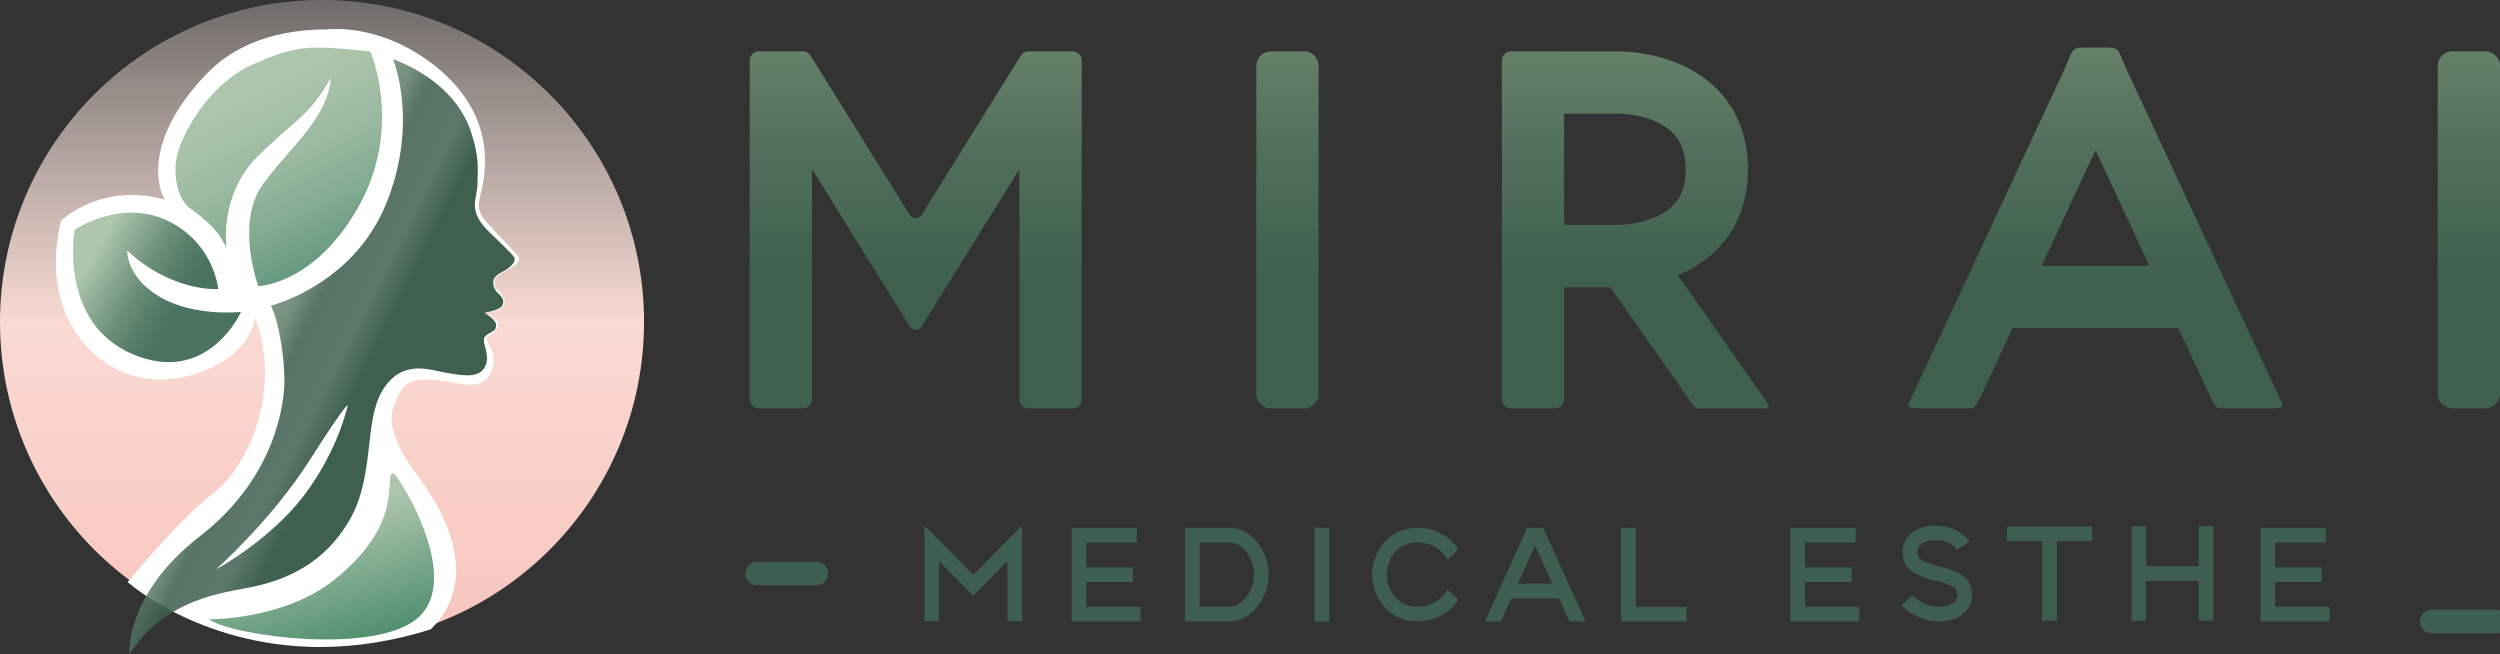 <?xml version="1.0" encoding="UTF-8"?>
<svg id="_レイヤー_1" data-name="レイヤー 1" xmlns="http://www.w3.org/2000/svg" xmlns:xlink="http://www.w3.org/1999/xlink" viewBox="0 0 764 200">
  <rect x="0" y="0" width="764" height="200" fill="#333333" stroke="none"/>
  <defs>
    <style>
      .cls-1 {
        fill: #3e5f4f;
      }

      .cls-1, .cls-2, .cls-3, .cls-4, .cls-5, .cls-6, .cls-7, .cls-8, .cls-9 {
        stroke-width: 0px;
      }

      .cls-2, .cls-10 {
        fill: none;
      }

      .cls-3 {
        fill: url(#_名称未設定グラデーション_38);
      }

      .cls-4 {
        fill: url(#_名称未設定グラデーション_481);
      }

      .cls-5 {
        fill: url(#_名称未設定グラデーション_355);
      }

      .cls-6 {
        fill: url(#_名称未設定グラデーション_557);
      }

      .cls-7 {
        fill: url(#_名称未設定グラデーション_213);
      }

      .cls-8 {
        fill: url(#_名称未設定グラデーション_238);
      }

      .cls-10 {
        stroke: #3e5f4f;
        stroke-linecap: round;
        stroke-miterlimit: 10;
        stroke-width: 7.2px;
      }

      .cls-9 {
        fill: #fff;
      }
    </style>
    <linearGradient id="_名称未設定グラデーション_213" data-name="名称未設定グラデーション 213" x1="496.56" y1="-16.88" x2="496.56" y2="218.41" gradientUnits="userSpaceOnUse">
      <stop offset="0" stop-color="#7b9579" stop-opacity=".98"/>
      <stop offset=".02" stop-color="rgba(120, 146, 119, .98)" stop-opacity=".98"/>
      <stop offset=".29" stop-color="rgba(78, 110, 90, .99)" stop-opacity=".99"/>
      <stop offset=".44" stop-color="#3f604f"/>
    </linearGradient>
    <linearGradient id="_名称未設定グラデーション_557" data-name="名称未設定グラデーション 557" x1="98.41" y1="0" x2="98.41" y2="196.82" gradientUnits="userSpaceOnUse">
      <stop offset="0" stop-color="#fcece4" stop-opacity=".3"/>
      <stop offset=".5" stop-color="#fadad3"/>
      <stop offset="1" stop-color="#f7c5be"/>
    </linearGradient>
    <linearGradient id="_名称未設定グラデーション_38" data-name="名称未設定グラデーション 38" x1="75.71" y1="20.4" x2="103.47" y2="77.26" gradientUnits="userSpaceOnUse">
      <stop offset="0" stop-color="#aec6ae"/>
      <stop offset=".22" stop-color="#a9c3aa"/>
      <stop offset=".47" stop-color="#9bbaa1"/>
      <stop offset=".74" stop-color="#84ac92"/>
      <stop offset="1" stop-color="#66997f"/>
    </linearGradient>
    <linearGradient id="_名称未設定グラデーション_355" data-name="名称未設定グラデーション 355" x1="28.53" y1="77.85" x2="72.89" y2="103.62" gradientUnits="userSpaceOnUse">
      <stop offset="0" stop-color="#aec6ae"/>
      <stop offset=".13" stop-color="#92af98"/>
      <stop offset=".33" stop-color="#6b8e79"/>
      <stop offset=".5" stop-color="#527a66"/>
      <stop offset=".6" stop-color="#4a735f"/>
    </linearGradient>
    <linearGradient id="_名称未設定グラデーション_481" data-name="名称未設定グラデーション 481" x1="87.79" y1="145.09" x2="108.31" y2="214.58" gradientUnits="userSpaceOnUse">
      <stop offset=".2" stop-color="#aec6ae"/>
      <stop offset=".82" stop-color="#468968"/>
    </linearGradient>
    <linearGradient id="_名称未設定グラデーション_238" data-name="名称未設定グラデーション 238" x1="54.46" y1="96.1" x2="160.18" y2="149.34" gradientUnits="userSpaceOnUse">
      <stop offset="0" stop-color="#aec6ae"/>
      <stop offset=".05" stop-color="rgba(163, 188, 165, .99)" stop-opacity=".99"/>
      <stop offset=".13" stop-color="rgba(135, 162, 141, .96)" stop-opacity=".96"/>
      <stop offset=".25" stop-color="rgba(90, 121, 102, .91)" stop-opacity=".91"/>
      <stop offset=".31" stop-color="#3f604f" stop-opacity=".88"/>
      <stop offset=".42" stop-color="rgba(63, 96, 79, .92)" stop-opacity=".92"/>
      <stop offset=".5" stop-color="#3f604f"/>
    </linearGradient>
  </defs>
  <g>
    <g>
      <path class="cls-1" d="M442.38,180.14c-.73,1.3-3.42,5.27-9.16,5.27-6.89,0-9.46-6.03-9.46-9.83s2.57-9.83,9.46-9.83c5.75,0,8.44,3.99,9.16,5.27l3.27-3.15c-1.65-2.44-5.47-6.57-12.43-6.57-5.59,0-8.91,2.75-10.72,5.06-2,2.56-3.19,6-3.19,9.22s1.19,6.66,3.19,9.22c1.8,2.31,5.13,5.06,10.72,5.06,6.96,0,10.78-4.13,12.43-6.57l-3.27-3.15Z"/>
      <path class="cls-1" d="M466.69,161.3l-12.91,28.6h4.91l3.19-7.05h14.55l3.18,7.05h4.91l-12.91-28.6h-4.91ZM463.89,178.37l5.25-11.63,5.25,11.63h-10.5Z"/>
      <g>
        <polygon class="cls-1" points="282.51 160.61 282.51 189.81 286.98 189.81 286.98 171.49 297.43 182.04 307.88 171.49 307.88 189.81 312.35 189.81 312.35 160.61 297.43 175.68 282.51 160.61"/>
        <polygon class="cls-1" points="613.32 165.36 624.09 165.36 624.09 189.71 628.56 189.71 628.56 165.36 639.33 165.36 639.33 160.88 613.32 160.88 613.32 165.36"/>
        <polygon class="cls-1" points="695.27 185.44 695.27 177.86 709.53 177.86 709.53 173.38 695.27 173.38 695.27 165.79 710.75 165.79 710.75 161.31 690.79 161.31 690.79 175.62 690.79 177.86 690.79 189.92 711.87 189.92 711.87 185.44 695.27 185.44"/>
        <polygon class="cls-1" points="551.59 177.86 565.85 177.86 565.85 173.38 551.59 173.38 551.59 165.79 567.07 165.79 567.07 161.31 547.12 161.31 547.12 175.62 547.12 177.86 547.12 189.92 568.19 189.92 568.19 185.44 551.59 185.44 551.59 177.86"/>
        <polygon class="cls-1" points="331.96 177.86 346.22 177.86 346.22 173.38 331.96 173.38 331.96 165.79 347.44 165.79 347.44 161.31 327.48 161.31 327.48 175.62 327.48 177.86 327.48 189.92 348.56 189.92 348.56 185.44 331.96 185.44 331.96 177.86"/>
        <path class="cls-1" d="M375.88,161.27h-13.73v28.61h13.73c6.2,0,11.84-6.82,11.84-14.3s-5.64-14.3-11.84-14.3ZM375.88,185.41h-9.25v-19.65h9.25c3.33,0,7.36,4.38,7.36,9.83s-4.03,9.83-7.36,9.83Z"/>
        <rect class="cls-1" x="401.76" y="161.3" width="4.48" height="28.6"/>
        <polygon class="cls-1" points="671.94 173.02 655.87 173.02 655.87 160.81 651.39 160.81 651.39 189.71 655.87 189.71 655.87 177.5 671.94 177.5 671.94 189.71 676.41 189.71 676.41 160.81 671.94 160.81 671.94 173.02"/>
        <polygon class="cls-1" points="499.91 161.3 495.43 161.3 495.43 189.92 515.41 189.92 515.41 185.45 499.91 185.45 499.91 161.3"/>
        <path class="cls-1" d="M592.58,173.08c-6.65-1.58-6.65-2.95-6.65-4.54s1.49-3.44,5.68-3.44c4.56,0,6.41,2.73,6.47,2.82l3.81-2.35c-.12-.2-3.13-4.94-10.28-4.94s-10.16,4.11-10.16,7.92c0,4.12,1.65,6.9,10.09,8.9,6.65,1.58,6.65,2.95,6.65,4.54s-1.49,3.44-5.68,3.44c-4.86,0-8.1-3.43-8.13-3.46l-3.31,3.02c.18.2,4.55,4.92,11.44,4.92s10.16-4.11,10.16-7.92c0-4.12-1.65-6.9-10.09-8.9Z"/>
      </g>
    </g>
    <line class="cls-10" x1="231.43" y1="175.26" x2="249.43" y2="175.26"/>
    <line class="cls-10" x1="743.16" y1="189.92" x2="762.8" y2="189.92"/>
    <path class="cls-7" d="M398.46,124.81h-10.03c-2.49,0-4.5-2.01-4.5-4.5V20.18c0-2.49,2.01-4.5,4.5-4.5h10.03c2.49,0,4.5,2.01,4.5,4.5v100.13c0,2.49-2.01,4.5-4.5,4.5ZM764,120.31V20.18c0-2.49-2.01-4.5-4.5-4.5h-10.03c-2.49,0-4.5,2.01-4.5,4.5v100.13c0,2.49,2.01,4.5,4.5,4.5h10.03c2.49,0,4.5-2.01,4.5-4.5ZM281.56,65.8c-.38.52-1.01.87-1.73.87s-1.28-.32-1.67-.8c0,0-.09-.11-.1-.12l-30.35-48.74c-.49-.8-1.37-1.33-2.37-1.33h-13.43c-1.55,0-2.8,1.25-2.8,2.8v103.53c0,1.55,1.25,2.8,2.8,2.8h13.43c1.55,0,2.8-1.25,2.8-2.8V51.66l29.93,48.19s.1.12.1.12c.39.48.99.8,1.67.8.72,0,1.35-.34,1.73-.87l29.96-48.23v70.35c0,1.55,1.25,2.8,2.8,2.8h13.43c1.55,0,2.8-1.25,2.8-2.8V18.48c0-1.55-1.25-2.8-2.8-2.8h-13.43c-1.01,0-1.88.54-2.37,1.33l-30.39,48.79ZM539.7,124.81h-20.62c-.92,0-1.32-.42-1.79-1.12s-25.19-35.93-25.19-35.93h-14.09v34.25c0,1.55-1.25,2.8-2.8,2.8h-13.43c-1.55,0-2.8-1.25-2.8-2.8V18.48c0-1.55,1.25-2.8,2.8-2.8h13.43c.1,0,.19.02.29.03h19.64c1.79.02,18.27.26,29.46,11.41,6.27,6.24,9.58,14.76,9.58,24.62s-3.31,18.37-9.58,24.61c-3.62,3.6-7.78,6.06-11.83,7.75,0,0,26.92,38.35,27.36,39.03.62.95.42,1.68-.43,1.68ZM515.15,51.74c0-4.82-1.3-8.47-3.98-11.14-5.66-5.64-15.88-5.86-16-5.86h-17.17v33.99h17.13s5.87-.08,11.29-2.63c6.03-2.84,8.73-7.27,8.73-14.36ZM694.15,124.81h-14.06c-2.35,0-2.75.38-4.55-3.48l-9.83-21.09h-50.67c-3.96,8.49-9.83,21.09-9.83,21.09-1.8,3.86-2.2,3.48-4.55,3.48h-14.06c-4.58,0-3.73-.63-1.5-5.38,1.95-4.15,42.41-90.97,45.78-98.22,3.23-7.24,1.49-6.68,9.49-6.68s6.26-.55,9.49,6.68c3.38,7.24,43.83,94.06,45.78,98.22,2.23,4.75,3.08,5.38-1.5,5.38ZM656.85,81.22l-16.46-35.32s-8.27,17.73-16.46,35.32h32.93Z"/>
  </g>
  <g>
    <circle class="cls-6" cx="98.41" cy="98.41" r="98.41"/>
    <path class="cls-9" d="M122.4,137.17c1.15,2.46,3.04,5.04,4.98,7.8,4.38,6.25,9.83,14.02,11.61,24.52,2.35,13.85-6.25,21.85-7.43,22.87-11.35,3.56-22.7,5.37-33.74,5.37h0c-19.25,0-34.39-5.54-43.69-10.18-8.24-4.11-13.47-8.25-15.14-9.66,3.03-3.66,16.54-19.75,26.04-27.03,5.66-4.34,10.7-12.21,13.48-21.05,3.17-10.08,3.28-20.82.32-30.25l-.76-2.42-.71,2.44s-1.06,3.48-4.62,7.15c-3.31,3.42-9.55,7.77-20.42,9.04-1.14.13-2.3.2-3.44.2-9.33,0-18.11-4.39-24.09-12.06-7.4-9.47-9.56-22.44-6.1-36.52,1.12-1.02,9.12-7.82,21.51-7.82,2.82,0,5.71.35,8.59,1.05l1.63.39-.76-1.49s-1.89-3.86-1.17-10.25c.67-5.99,3.81-15.53,14.91-26.97,5.89-6.08,17.02-13.32,36.59-13.32,0,0,16.12-2.2,32.89,11.12,16.77,13.32,15.78,28.14,14.96,34.41s-3.2,8.68.57,13.04,9.99,10.4,10.08,11.06.5,1.41-1.41,2.65-5.21,2.95-5.72,3.83-.22,2.68.2,3.1,2.63,1.95,2.63,3.99-2.29,3.05-6.28,3.39c0,0,4.32,1.78,4.32,3.65s-1.56,2.66-3.22,3.62,3.79,4.85,1.19,10.71-8.67,3.66-10.9,3.56-13.88-3.82-16.93,2.58-4.2,8.44.03,17.47Z"/>
    <path class="cls-9" d="M101.13,23.85c-.85,8.98-6.88,15.91-13.24,23.22-2.6,2.98-5.28,6.07-7.63,9.33-4.33,6.03-4.48,14.09-3.84,19.79.69,6.16,2.42,10.96,2.44,11.01l.06.17h.19c.18-.01,4.42-.17,10.36-3.29,9.9-5.19,16.51-14.46,20.31-21.32,6.89-12.43,7.47-24.52,6.74-32.47-.79-8.62-4.96-14.18-4.98-14.24l-10.41,7.79Z"/>
    <path class="cls-3" d="M101.13,23.85c-7.26,12.42-10.55,12.2-22.45,24.03s-9.46,27.85-9.46,27.85l-.23-.49s-1.94-3.99-5.12-6.88c-.43-.39-.8-.73-1.11-1.01q-1.94-1.77-4.13-3.3l-.35-.25c-3.32-2.32-5.1-7.87-4.55-14.14.61-6.85,9.38-23.6,23.28-29.86,8.95-4.03,13.72-5.26,20.38-5.26,3.99,0,8.58.45,15.66,1.18l.15.02.06.14c.02.06,2.48,5.82,3.26,14.44.73,7.95.15,20.04-6.74,32.47-3.8,6.86-10.41,16.12-20.31,21.32-5.94,3.12-10.18,3.28-10.36,3.28h-.19s-.06-.17-.06-.17c-.02-.05-1.75-4.86-2.44-11.01-.64-5.7-.49-13.76,3.84-19.79,2.35-3.27,5.03-6.35,7.63-9.33,6.37-7.31,12.4-14.23,13.24-23.22Z"/>
    <path class="cls-5" d="M73.63,95.33s-10.06,22.58-32.97,12.95c-22.91-9.63-17.86-38.02-17.86-38.02,0,0,13.85-9.6,28.21-2.89s15.69,20.95,15.69,20.95c0,0-13.93,1.13-27.82-11.73,0,0-.4,8.17,10.13,14.24,10.53,6.07,24.63,4.49,24.63,4.49Z"/>
    <path class="cls-9" d="M122.74,149.58c-2.17-3.07-3.31-5.12-4.21-4.92s-.6,2.22-1.13,6.14-1.72,14.38-18.64,26.53c-16.92,12.16-34.92,11.95-34.92,11.95,7.74,5.08,49.18,11.04,63.41-.55,14.24-11.59-4.52-39.15-4.52-39.15Z"/>
    <path class="cls-4" d="M123.71,149.58c-1.97-3.07-3-5.12-3.82-4.92s-.55,2.22-1.02,6.14-1.56,14.38-16.91,26.53c-15.35,12.16-38.12,11.95-38.12,11.95,7.02,5.08,51.05,11.04,63.97-.55,12.91-11.59-4.1-39.15-4.1-39.15Z"/>
    <path class="cls-8" d="M120.12,18.11s8.04,19.33-2.15,44.24c-9.82,24.03-33.41,30.58-35.2,31.05-.06.02.06-.02,0,0l.11.24c2.4,4.8,4.05,15.75,4.05,22.65s-2.7,29.7-25.8,47.55c-23.1,17.85-21.6,36.15-21.6,36.15,10.03-15.46,24.7-18.27,36.1-20.35,11.4-2.08,23.61-7.33,31.29-20.89,7.69-13.57,4.25-29.76,9.86-39.25,5.61-9.5,13.75-6.69,18.09-5.88,4.34.81,10.31,2.19,12.66-.54s.84-6.26.49-7.93-.25-2.33,1.45-3.25,2.13-1.14,2.13-2.69-3.55-3.64-3.55-3.64c0,0,2.94-.48,4.57-1.38s1.49-2.87.07-4.09-1.96-2.63-1.96-3.53-.14-1.94,2.76-3.47,3.79-2.98,3.79-3.79-.14-1.11-7.41-8.04c-7.27-6.93-4.06-10.07-3.95-15.13s.52-8.42-2.12-16.21c-5.4-15.9-23.67-21.83-23.67-21.83Z"/>
    <path class="cls-9" d="M65.95,174.04s16.23-8.7,26.79-22.43,13.53-27.67,13.53-27.67c0,0,.31-2.05-11.58,16.6-11.89,18.65-28.73,33.5-28.73,33.5Z"/>
    <path class="cls-2" d="M69.22,75.72s-2.6-15.88,9.46-27.85,15.33-11.58,22.79-24.49"/>
  </g>
</svg>